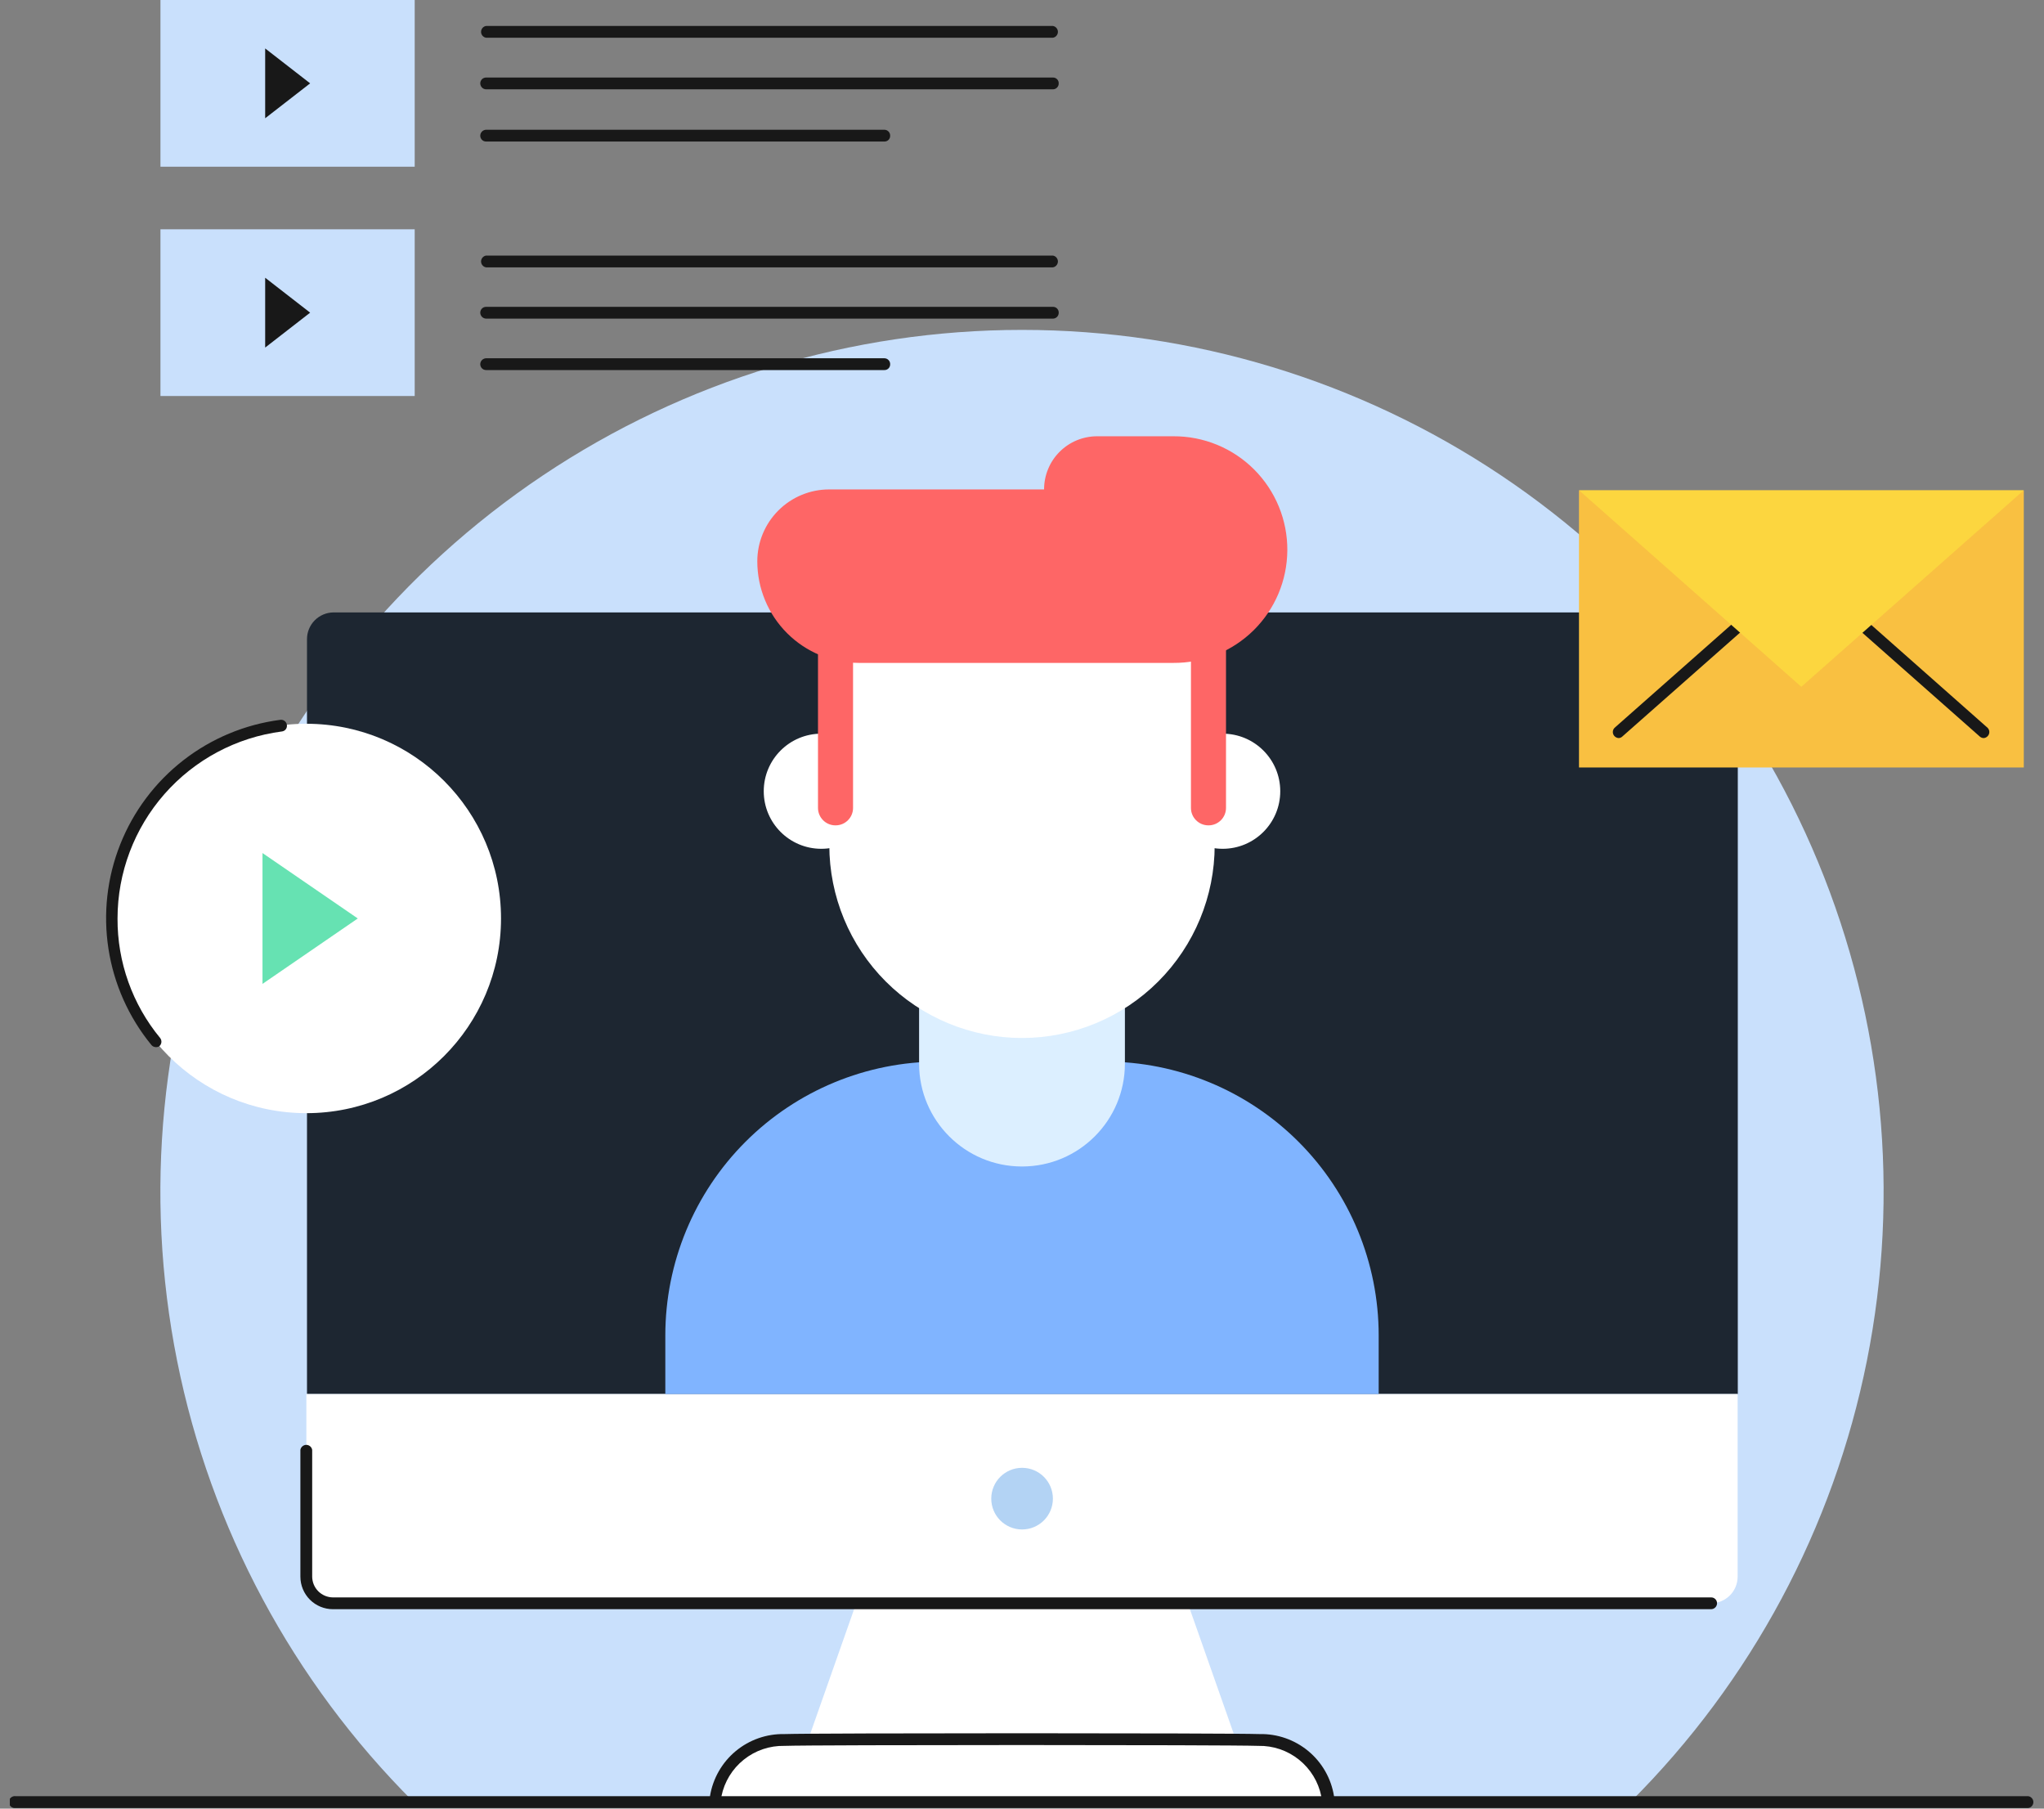 <svg width="130" height="115" viewBox="0 0 130 115" fill="none" xmlns="http://www.w3.org/2000/svg">
<rect x="0" y="0" width="130" height="115" fill="#808080" stroke="none"/>
<g clip-path="url(#clip0_24_1403)">
<path d="M26.305 114.58H103.695C111.374 106.922 116.609 97.158 118.736 86.524C120.863 75.889 119.786 64.863 115.643 54.841C111.5 44.818 104.476 36.251 95.461 30.222C86.446 24.194 75.845 20.976 65 20.976C54.155 20.976 43.554 24.194 34.539 30.222C25.524 36.251 18.5 44.818 14.357 54.841C10.213 64.863 9.137 75.889 11.264 86.524C13.391 97.158 18.626 106.922 26.305 114.58Z" fill="#C9E0FC"/>
<path d="M110.525 40.64V88.64H19.525V40.64C19.525 40.191 19.703 39.76 20.019 39.441C20.336 39.123 20.766 38.943 21.215 38.94H108.875C109.318 38.95 109.739 39.135 110.048 39.453C110.356 39.77 110.528 40.197 110.525 40.64Z" fill="#1D2631"/>
<path d="M110.515 88.64V100.25C110.515 100.698 110.337 101.128 110.02 101.445C109.703 101.762 109.273 101.94 108.825 101.94H21.175C20.953 101.94 20.733 101.896 20.528 101.811C20.323 101.726 20.137 101.602 19.98 101.445C19.823 101.288 19.699 101.102 19.614 100.897C19.529 100.692 19.485 100.472 19.485 100.25V88.64H110.515Z" fill="white"/>
<path d="M78.605 110.63L75.545 101.94H54.455L51.395 110.63H78.605Z" fill="white"/>
<path d="M84.515 114.58H45.515C45.515 112.46 47.515 110.72 49.935 110.58C51.935 110.51 78.135 110.51 80.125 110.58C82.565 110.72 84.515 112.46 84.515 114.58Z" fill="white"/>
<path d="M129.005 114.21H84.845C84.666 113.09 84.088 112.072 83.216 111.346C82.344 110.62 81.239 110.234 80.105 110.26C78.105 110.19 51.875 110.19 49.895 110.26C48.761 110.236 47.657 110.622 46.786 111.348C45.915 112.074 45.336 113.091 45.155 114.21H1.005C0.951 114.201 0.895 114.204 0.842 114.219C0.789 114.234 0.74 114.26 0.698 114.295C0.656 114.331 0.622 114.375 0.599 114.425C0.576 114.475 0.564 114.53 0.564 114.585C0.564 114.64 0.576 114.695 0.599 114.745C0.622 114.795 0.656 114.839 0.698 114.875C0.74 114.91 0.789 114.936 0.842 114.951C0.895 114.966 0.951 114.969 1.005 114.96H129.005C129.094 114.945 129.175 114.9 129.233 114.831C129.292 114.762 129.324 114.675 129.324 114.585C129.324 114.495 129.292 114.408 129.233 114.339C129.175 114.27 129.094 114.225 129.005 114.21ZM45.885 114.21C46.072 113.293 46.575 112.47 47.306 111.886C48.036 111.301 48.949 110.991 49.885 111.01C51.885 110.94 78.065 110.94 80.035 111.01C80.971 110.991 81.884 111.301 82.614 111.886C83.345 112.47 83.848 113.293 84.035 114.21H45.885ZM108.825 102.32H21.175C20.626 102.32 20.099 102.102 19.711 101.714C19.323 101.326 19.105 100.799 19.105 100.25V92.19C19.12 92.101 19.165 92.02 19.234 91.962C19.303 91.903 19.39 91.871 19.48 91.871C19.57 91.871 19.657 91.903 19.726 91.962C19.795 92.02 19.84 92.101 19.855 92.19V100.25C19.858 100.599 19.997 100.934 20.244 101.181C20.491 101.427 20.826 101.567 21.175 101.57H108.825C108.874 101.569 108.924 101.577 108.97 101.595C109.016 101.613 109.058 101.64 109.093 101.675C109.129 101.709 109.157 101.751 109.176 101.796C109.195 101.842 109.205 101.891 109.205 101.94C109.205 102.041 109.165 102.137 109.094 102.209C109.022 102.28 108.926 102.32 108.825 102.32Z" fill="#181818"/>
<path d="M65.005 97.25C66.088 97.25 66.965 96.373 66.965 95.29C66.965 94.207 66.088 93.33 65.005 93.33C63.922 93.33 63.045 94.207 63.045 95.29C63.045 96.373 63.922 97.25 65.005 97.25Z" fill="#B3D3F4"/>
<path d="M59.725 67.5H70.275C74.892 67.5 79.321 69.334 82.586 72.599C85.851 75.864 87.685 80.293 87.685 84.91V88.64H42.315V84.91C42.315 80.293 44.149 75.864 47.414 72.599C50.679 69.334 55.108 67.5 59.725 67.5Z" fill="#80B4FF"/>
<path d="M65.005 53.82H64.995C61.383 53.82 58.455 56.748 58.455 60.36V67.63C58.455 71.242 61.383 74.17 64.995 74.17H65.005C68.617 74.17 71.545 71.242 71.545 67.63V60.36C71.545 56.748 68.617 53.82 65.005 53.82Z" fill="#DCEFFF"/>
<path d="M77.765 53.97C79.786 53.97 81.425 52.331 81.425 50.31C81.425 48.289 79.786 46.65 77.765 46.65C75.744 46.65 74.105 48.289 74.105 50.31C74.105 52.331 75.744 53.97 77.765 53.97Z" fill="white"/>
<path d="M52.235 53.97C54.256 53.97 55.895 52.331 55.895 50.31C55.895 48.289 54.256 46.65 52.235 46.65C50.214 46.65 48.575 48.289 48.575 50.31C48.575 52.331 50.214 53.97 52.235 53.97Z" fill="white"/>
<path d="M65.005 66C61.753 66 58.635 64.708 56.336 62.409C54.037 60.11 52.745 56.992 52.745 53.74V38.39H77.255V53.74C77.255 56.99 75.965 60.107 73.668 62.406C71.371 64.704 68.255 65.997 65.005 66Z" fill="white"/>
<path d="M76.865 38.98H76.855C76.242 38.98 75.745 39.477 75.745 40.09V51.37C75.745 51.983 76.242 52.48 76.855 52.48H76.865C77.478 52.48 77.975 51.983 77.975 51.37V40.09C77.975 39.477 77.478 38.98 76.865 38.98Z" fill="#FE6666"/>
<path d="M53.145 38.98H53.135C52.522 38.98 52.025 39.477 52.025 40.09V51.37C52.025 51.983 52.522 52.48 53.135 52.48H53.145C53.758 52.48 54.255 51.983 54.255 51.37V40.09C54.255 39.477 53.758 38.98 53.145 38.98Z" fill="#FE6666"/>
<path d="M81.875 35C81.868 35.946 81.676 36.88 81.308 37.752C80.94 38.623 80.404 39.413 79.731 40.077C79.058 40.74 78.26 41.265 77.384 41.621C76.508 41.977 75.57 42.157 74.625 42.15H54.625C52.912 42.15 51.269 41.469 50.057 40.258C48.846 39.046 48.165 37.403 48.165 35.69C48.165 34.478 48.647 33.316 49.504 32.459C50.361 31.602 51.523 31.12 52.735 31.12H66.405C66.404 30.677 66.49 30.237 66.659 29.827C66.827 29.417 67.075 29.045 67.388 28.731C67.702 28.417 68.073 28.167 68.483 27.997C68.893 27.828 69.332 27.74 69.775 27.74H74.625C75.579 27.735 76.525 27.919 77.408 28.282C78.291 28.645 79.093 29.18 79.767 29.855C80.441 30.53 80.975 31.333 81.337 32.216C81.699 33.099 81.882 34.046 81.875 35Z" fill="#FE6666"/>
<path d="M19.485 70.78C26.322 70.78 31.865 65.237 31.865 58.4C31.865 51.563 26.322 46.02 19.485 46.02C12.648 46.02 7.105 51.563 7.105 58.4C7.105 65.237 12.648 70.78 19.485 70.78Z" fill="white"/>
<path d="M9.895 66.58C9.843 66.577 9.791 66.563 9.745 66.539C9.698 66.515 9.658 66.481 9.625 66.44C8.188 64.685 7.247 62.577 6.899 60.336C6.551 58.095 6.808 55.801 7.645 53.693C8.481 51.584 9.866 49.738 11.656 48.345C13.446 46.952 15.576 46.063 17.825 45.77C17.874 45.763 17.923 45.766 17.971 45.778C18.018 45.79 18.063 45.812 18.102 45.842C18.141 45.872 18.174 45.909 18.198 45.952C18.223 45.994 18.239 46.041 18.245 46.09C18.253 46.139 18.252 46.189 18.24 46.237C18.228 46.285 18.207 46.33 18.177 46.37C18.147 46.409 18.109 46.442 18.066 46.466C18.022 46.49 17.974 46.505 17.925 46.51C15.037 46.886 12.384 48.3 10.461 50.488C8.539 52.675 7.477 55.487 7.475 58.4C7.461 61.172 8.42 63.862 10.185 66C10.247 66.079 10.275 66.178 10.264 66.277C10.252 66.376 10.203 66.467 10.125 66.53C10.055 66.569 9.975 66.587 9.895 66.58Z" fill="#181818"/>
<path d="M22.755 58.4L16.695 62.56V54.24L22.755 58.4Z" fill="#66E2B2"/>
<path d="M128.715 31.18H100.425V48.8H128.715V31.18Z" fill="#F9C041"/>
<path d="M102.965 46.93C102.913 46.93 102.861 46.919 102.813 46.898C102.765 46.878 102.721 46.848 102.685 46.81C102.616 46.739 102.577 46.644 102.577 46.545C102.577 46.446 102.616 46.351 102.685 46.28L112.205 37.87C112.239 37.835 112.281 37.806 112.326 37.787C112.372 37.768 112.421 37.758 112.47 37.758C112.519 37.758 112.568 37.768 112.614 37.787C112.659 37.806 112.701 37.835 112.735 37.87C112.804 37.941 112.843 38.036 112.843 38.135C112.843 38.234 112.804 38.329 112.735 38.4L103.205 46.81C103.142 46.878 103.057 46.92 102.965 46.93ZM126.175 46.93C126.084 46.931 125.995 46.899 125.925 46.84L116.405 38.43C116.359 38.4 116.32 38.361 116.29 38.315C116.261 38.268 116.242 38.216 116.234 38.162C116.227 38.107 116.231 38.052 116.248 37.999C116.264 37.947 116.291 37.898 116.327 37.858C116.364 37.817 116.409 37.784 116.459 37.762C116.51 37.74 116.564 37.73 116.619 37.731C116.674 37.732 116.728 37.745 116.777 37.769C116.827 37.793 116.87 37.828 116.905 37.87L126.415 46.28C126.484 46.351 126.523 46.446 126.523 46.545C126.523 46.644 126.484 46.739 126.415 46.81C126.352 46.877 126.267 46.92 126.175 46.93Z" fill="#181818"/>
<path d="M128.705 31.18L114.565 43.67L100.435 31.18H128.705Z" fill="#FCD63F"/>
<path d="M26.375 0H10.205V10.6H26.375V0Z" fill="#C9E0FC"/>
<path d="M16.865 3.08V7.52L19.725 5.3L16.865 3.08Z" fill="#181818"/>
<path d="M66.965 2.4H30.915C30.826 2.385 30.745 2.34 30.687 2.271C30.628 2.202 30.596 2.115 30.596 2.025C30.596 1.935 30.628 1.848 30.687 1.779C30.745 1.71 30.826 1.665 30.915 1.65H66.965C67.054 1.665 67.135 1.71 67.193 1.779C67.251 1.848 67.284 1.935 67.284 2.025C67.284 2.115 67.251 2.202 67.193 2.271C67.135 2.34 67.054 2.385 66.965 2.4ZM66.965 5.68H30.915C30.816 5.677 30.722 5.636 30.653 5.565C30.584 5.494 30.545 5.399 30.545 5.3C30.545 5.202 30.584 5.108 30.653 5.038C30.723 4.969 30.817 4.93 30.915 4.93H66.965C67.014 4.929 67.063 4.937 67.108 4.955C67.154 4.973 67.195 5.001 67.23 5.035C67.264 5.07 67.292 5.111 67.31 5.157C67.328 5.202 67.336 5.251 67.335 5.3C67.336 5.349 67.328 5.399 67.31 5.445C67.292 5.491 67.265 5.533 67.23 5.568C67.196 5.604 67.154 5.632 67.109 5.651C67.063 5.67 67.014 5.68 66.965 5.68ZM56.245 9H30.915C30.817 9 30.723 8.961 30.653 8.892C30.584 8.822 30.545 8.728 30.545 8.63C30.545 8.531 30.584 8.436 30.653 8.365C30.722 8.294 30.816 8.253 30.915 8.25H56.245C56.294 8.25 56.343 8.26 56.389 8.279C56.434 8.298 56.476 8.326 56.51 8.362C56.545 8.397 56.572 8.439 56.59 8.485C56.608 8.531 56.616 8.581 56.615 8.63C56.616 8.679 56.608 8.728 56.59 8.773C56.572 8.819 56.544 8.86 56.51 8.895C56.475 8.929 56.434 8.957 56.388 8.975C56.343 8.993 56.294 9.001 56.245 9Z" fill="#181818"/>
<path d="M26.375 14.58H10.205V25.18H26.375V14.58Z" fill="#C9E0FC"/>
<path d="M16.865 17.66V22.1L19.725 19.88L16.865 17.66Z" fill="#181818"/>
<path d="M66.965 17H30.915C30.826 16.985 30.745 16.94 30.687 16.871C30.628 16.802 30.596 16.715 30.596 16.625C30.596 16.535 30.628 16.448 30.687 16.379C30.745 16.31 30.826 16.265 30.915 16.25H66.965C67.054 16.265 67.135 16.31 67.193 16.379C67.251 16.448 67.284 16.535 67.284 16.625C67.284 16.715 67.251 16.802 67.193 16.871C67.135 16.94 67.054 16.985 66.965 17ZM66.965 20.26H30.915C30.816 20.257 30.722 20.216 30.653 20.145C30.584 20.074 30.545 19.979 30.545 19.88C30.545 19.782 30.584 19.688 30.653 19.618C30.723 19.549 30.817 19.51 30.915 19.51H66.965C67.014 19.509 67.063 19.517 67.108 19.535C67.154 19.553 67.195 19.581 67.23 19.615C67.264 19.65 67.292 19.691 67.31 19.737C67.328 19.782 67.336 19.831 67.335 19.88C67.336 19.929 67.328 19.979 67.31 20.025C67.292 20.071 67.265 20.113 67.23 20.148C67.196 20.183 67.154 20.212 67.109 20.231C67.063 20.25 67.014 20.26 66.965 20.26ZM56.245 23.53H30.915C30.817 23.53 30.723 23.491 30.653 23.422C30.584 23.352 30.545 23.258 30.545 23.16C30.545 23.061 30.584 22.966 30.653 22.895C30.722 22.824 30.816 22.783 30.915 22.78H56.245C56.294 22.78 56.343 22.79 56.389 22.809C56.434 22.828 56.476 22.857 56.51 22.892C56.545 22.927 56.572 22.969 56.59 23.015C56.608 23.061 56.616 23.111 56.615 23.16C56.616 23.209 56.608 23.258 56.59 23.303C56.572 23.349 56.544 23.39 56.51 23.425C56.475 23.459 56.434 23.486 56.388 23.505C56.343 23.523 56.294 23.531 56.245 23.53Z" fill="#181818"/>
</g>
<defs>
<clipPath id="clip0_24_1403">
<rect width="128.75" height="114.96" fill="white" transform="translate(0.625)"/>
</clipPath>
</defs>
</svg>
